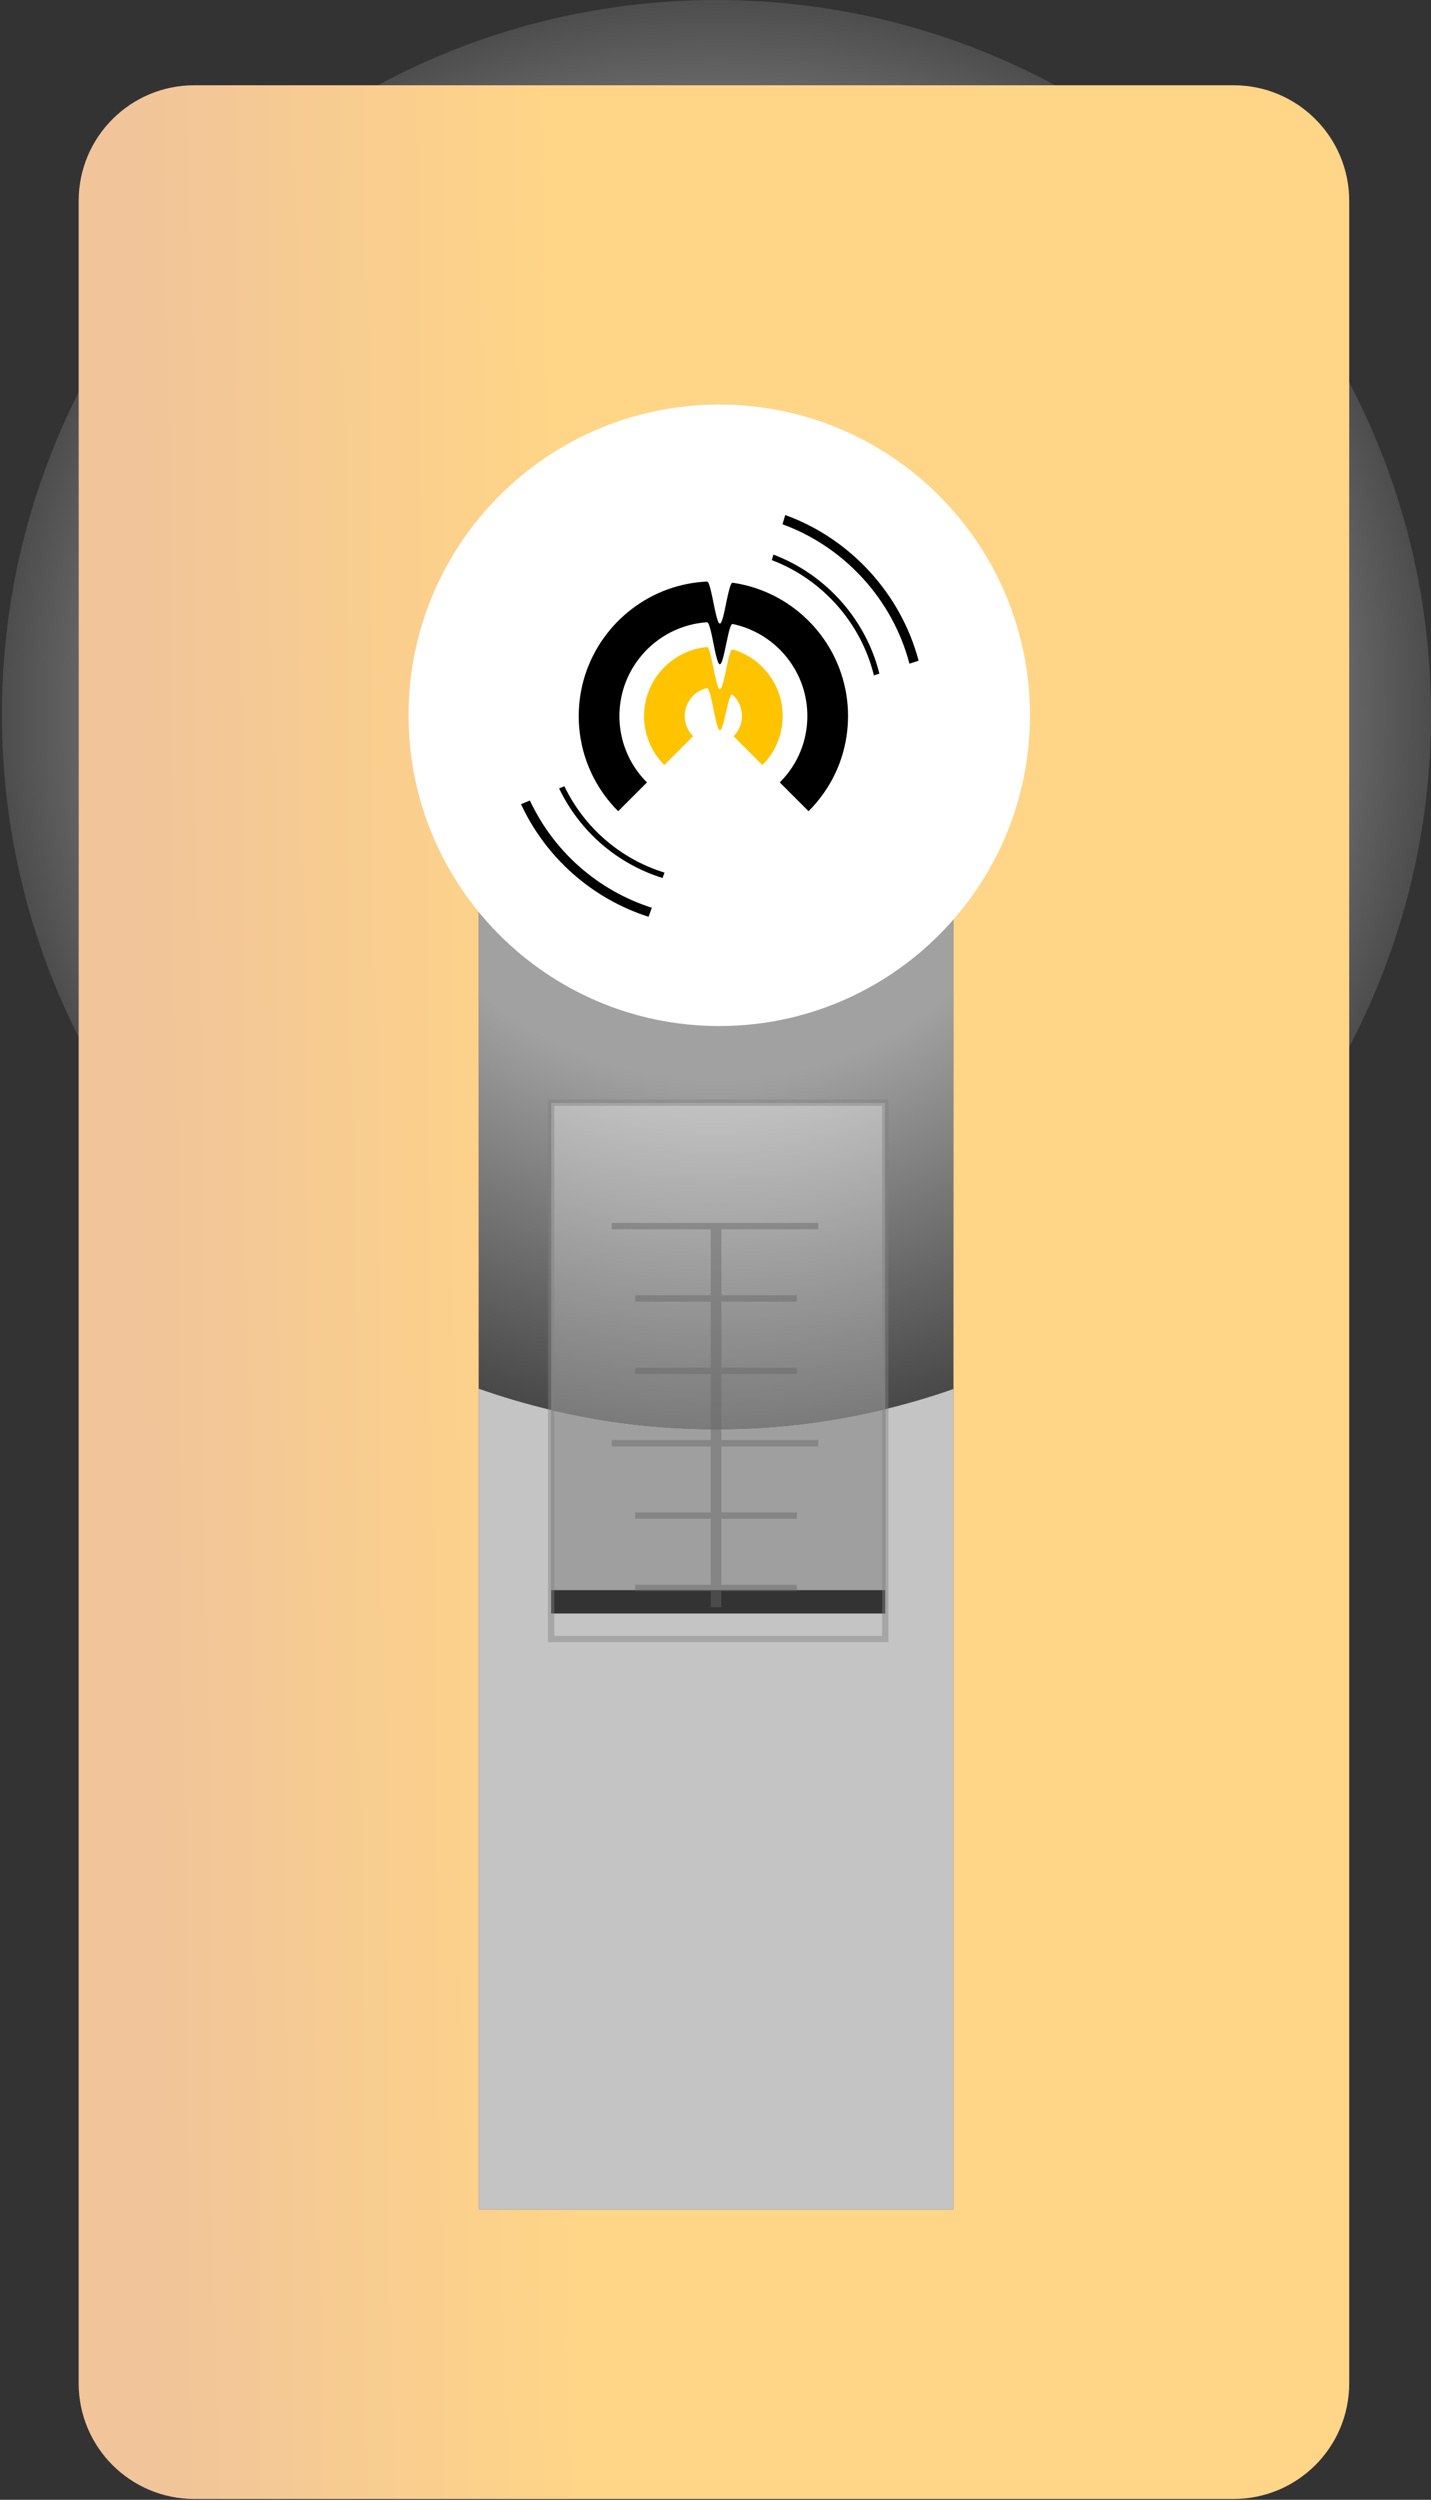 <svg width="675" height="1179" viewBox="0 0 675 1179" fill="none" xmlns="http://www.w3.org/2000/svg">
<rect x="0" y="0" width="675" height="1179" fill="#333333" stroke="none"/>
<path d="M337.952 -0C280.134 -0 225.725 14.57 178.181 40.216L497.723 40.216C450.169 14.57 395.76 -0 337.952 -0Z" fill="url(#paint0_radial_38_414)"/>
<path d="M675 337.047C675 280.476 661.044 227.181 636.417 180.365L636.417 493.73C661.044 446.923 675 393.619 675 337.038L675 337.047Z" fill="url(#paint1_radial_38_414)"/>
<path d="M0.904 337.048C0.904 391.778 13.954 443.458 37.107 489.151L37.107 184.954C13.963 230.647 0.904 282.327 0.904 337.048Z" fill="url(#paint2_radial_38_414)"/>
<path d="M225.839 654.974L225.839 395.583L449.697 395.583L449.697 655.106C530.404 626.75 597.06 568.545 636.417 493.74L636.417 180.374C605.181 120.989 556.749 72.057 497.722 40.225L178.181 40.225C117.644 72.878 68.249 123.501 37.117 184.963L37.117 489.16C76.077 566.052 143.659 626.004 225.839 654.984L225.839 654.974Z" fill="url(#paint3_radial_38_414)"/>
<path d="M636.417 1124.08L636.417 94.738C636.417 64.625 612.008 40.216 581.895 40.216L91.629 40.216C61.517 40.216 37.107 64.625 37.107 94.738L37.107 1124.08C37.107 1154.19 61.517 1178.6 91.629 1178.6L581.895 1178.6C612.008 1178.6 636.417 1154.19 636.417 1124.08ZM225.839 1042.07L225.839 395.583L449.697 395.583L449.697 1042.07L225.839 1042.07Z" fill="url(#paint4_linear_38_414)"/>
<path opacity="0.86" d="M225.839 395.583L225.839 654.974C236.962 658.893 248.35 662.245 259.974 665.002L259.974 520.056L417.582 520.056L417.582 664.596C428.507 661.943 439.225 658.779 449.706 655.097L449.706 395.573L225.848 395.573L225.839 395.583Z" fill="url(#paint5_radial_38_414)"/>
<path opacity="0.37" d="M417.573 749.948L417.573 664.605C392.04 670.8 365.383 674.095 337.952 674.095C310.521 674.095 284.997 670.941 259.964 665.002L259.964 749.948L417.573 749.948Z" fill="white"/>
<path d="M417.573 664.606L417.573 520.066L259.964 520.066L259.964 665.012C284.997 670.951 311.097 674.105 337.952 674.105C364.807 674.105 392.049 670.8 417.573 664.615L417.573 664.606Z" fill="url(#paint6_radial_38_414)"/>
<path opacity="0.71" d="M449.697 655.106C439.215 658.789 428.498 661.962 417.573 664.606L417.573 760.987L259.964 760.987L259.964 665.002C248.34 662.245 236.953 658.893 225.829 654.974L225.829 1042.07L449.687 1042.07L449.687 655.106L449.697 655.106Z" fill="white"/>
<path d="M192.713 337.359C192.713 418.302 258.331 483.919 339.274 483.919C420.217 483.919 485.834 418.302 485.834 337.359C485.834 256.416 420.217 190.799 339.274 190.799C258.331 190.799 192.713 256.416 192.713 337.359Z" fill="white"/>
<path opacity="0.26" d="M417.573 671.545L417.573 664.605C392.04 670.799 365.383 674.095 337.952 674.095C310.521 674.095 284.997 670.941 259.965 665.001L259.965 749.948L417.573 749.948L417.573 671.545Z" fill="white"/>
<path opacity="0.26" d="M417.573 664.605L417.573 520.065L259.965 520.065L259.965 665.011C284.997 670.951 311.097 674.104 337.952 674.104C364.807 674.104 392.049 670.799 417.573 664.614L417.573 664.605Z" fill="white"/>
<path opacity="0.46" d="M340.275 757.974L340.275 750.449L375.912 750.449L375.912 747.436L340.275 747.436L340.275 716.313L375.912 716.313L375.912 713.301L340.275 713.301L340.275 682.187L385.959 682.187L385.959 679.175L340.275 679.175L340.275 648.052L375.912 648.052L375.912 645.04L340.275 645.04L340.275 613.926L375.912 613.926L375.912 610.914L340.275 610.914L340.275 579.79L385.959 579.79L385.959 576.778L288.576 576.778L288.576 579.79L335.261 579.79L335.261 610.914L299.624 610.914L299.624 613.926L335.261 613.926L335.261 645.04L299.624 645.04L299.624 648.052L335.261 648.052L335.261 679.175L288.576 679.175L288.576 682.187L335.261 682.187L335.261 713.301L299.624 713.301L299.624 716.313L335.261 716.313L335.261 747.436L299.624 747.436L299.624 750.449L335.261 750.449L335.261 757.974L340.275 757.974Z" fill="#666666"/>
<path opacity="0.44" d="M417.573 773.036L417.573 520.066L259.964 520.066L259.964 773.036L417.573 773.036Z" stroke="#808080" stroke-width="3" stroke-miterlimit="10"/>
<path d="M272.986 337.708C272.986 336.886 273.005 336.055 273.033 335.234C273.099 333.553 273.232 331.872 273.43 330.21C273.628 328.567 273.883 326.924 274.204 325.3C274.525 323.695 274.903 322.099 275.347 320.522C275.791 318.955 276.291 317.415 276.848 315.886C277.405 314.375 278.019 312.883 278.689 311.419C279.36 309.965 280.078 308.53 280.852 307.123C281.626 305.716 282.457 304.347 283.335 303.006C284.204 301.674 285.129 300.381 286.102 299.115C287.065 297.86 288.085 296.632 289.143 295.442C290.2 294.262 291.305 293.11 292.447 292.014C293.59 290.91 294.77 289.852 295.998 288.842C297.226 287.822 298.481 286.859 299.775 285.933C301.069 285.008 302.41 284.13 303.769 283.308C305.138 282.477 306.536 281.703 307.962 280.985C309.397 280.258 310.861 279.588 312.343 278.974C313.845 278.351 315.365 277.794 316.914 277.293C318.462 276.793 320.02 276.349 321.597 275.971C323.202 275.584 324.827 275.254 326.46 274.999C328.103 274.734 329.765 274.536 331.427 274.404C331.852 274.366 332.267 274.338 332.692 274.319C332.9 274.309 333.108 274.291 333.315 274.281C333.599 274.262 333.759 274.338 333.939 274.574C334.25 274.98 334.42 275.499 334.59 275.981C334.836 276.698 335.034 277.444 335.223 278.181C335.714 280.145 336.101 282.128 336.507 284.101C336.913 286.113 337.31 288.134 337.81 290.126C337.99 290.844 338.179 291.561 338.415 292.26C338.585 292.779 338.773 293.355 339.104 293.799C339.236 293.979 339.434 294.167 339.67 294.082C340.02 293.96 340.228 293.45 340.36 293.148C340.964 291.788 341.276 290.286 341.606 288.842C342.456 285.131 343.051 281.354 344.09 277.68C344.26 277.067 344.448 276.443 344.703 275.858C344.845 275.537 345.015 275.112 345.317 274.914C345.506 274.791 345.723 274.857 345.931 274.895C346.148 274.923 346.356 274.961 346.573 274.989C349.812 275.509 353.013 276.283 356.139 277.293C359.198 278.294 362.182 279.522 365.062 280.976C367.904 282.411 370.643 284.064 373.239 285.915C375.836 287.756 378.291 289.795 380.576 292.005C382.871 294.215 384.995 296.594 386.931 299.115C388.867 301.637 390.614 304.309 392.153 307.095C393.702 309.908 395.042 312.836 396.147 315.848C397.271 318.917 398.159 322.071 398.801 325.272C399.452 328.548 399.849 331.882 399.972 335.224C400 336.046 400.019 336.867 400.019 337.689C400.019 344.195 399.037 350.691 397.073 356.895C395.127 363.043 392.229 368.878 388.508 374.147C386.384 377.159 383.995 379.983 381.398 382.589C380.312 381.503 379.217 380.408 378.131 379.322C374.693 375.885 371.266 372.457 367.829 369.02C369.651 367.188 371.332 365.205 372.814 363.09C375.402 359.417 377.422 355.347 378.773 351.069C380.142 346.744 380.822 342.221 380.831 337.689C380.831 337.103 380.822 336.518 380.793 335.933C380.699 333.61 380.435 331.296 379.981 329.02C379.538 326.783 378.914 324.582 378.131 322.448C377.356 320.343 376.421 318.294 375.336 316.329C374.259 314.384 373.032 312.515 371.681 310.749C370.331 308.992 368.848 307.331 367.253 305.791C365.657 304.262 363.957 302.845 362.154 301.561C360.341 300.267 358.424 299.115 356.431 298.105C354.42 297.085 352.333 296.226 350.19 295.527C349.104 295.178 347.999 294.866 346.885 294.592C346.611 294.526 346.337 294.46 346.054 294.403C345.77 294.337 345.468 294.205 345.223 294.413C345.024 294.583 344.892 294.847 344.779 295.074C344.609 295.414 344.477 295.773 344.363 296.141C344.024 297.161 343.769 298.199 343.523 299.248C342.9 301.92 342.39 304.611 341.786 307.293C341.531 308.445 341.257 309.597 340.926 310.739C340.709 311.476 340.492 312.269 340.067 312.911C339.822 313.279 339.491 313.459 339.17 313.081C338.707 312.543 338.5 311.75 338.301 311.098C337.518 308.549 337.045 305.895 336.507 303.28C335.978 300.683 335.516 298.039 334.704 295.518C334.505 294.904 334.298 294.12 333.835 293.648C333.589 293.403 333.259 293.497 332.947 293.516C331.786 293.61 330.615 293.752 329.463 293.931C327.206 294.29 324.978 294.828 322.806 295.537C320.672 296.235 318.585 297.095 316.583 298.105C314.581 299.115 312.664 300.277 310.842 301.57C309.038 302.855 307.329 304.271 305.743 305.81C304.147 307.349 302.674 309.002 301.324 310.758C299.964 312.524 298.746 314.394 297.669 316.339C296.583 318.303 295.649 320.352 294.874 322.467C294.091 324.601 293.477 326.792 293.033 329.02C292.58 331.306 292.306 333.629 292.211 335.961C292.193 336.537 292.174 337.113 292.174 337.698C292.174 342.788 293.042 347.868 294.77 352.665C295.261 354.034 295.819 355.375 296.442 356.678C298.132 360.238 300.304 363.571 302.882 366.565C303.609 367.414 304.374 368.236 305.167 369.029C301.73 372.466 298.302 375.894 294.865 379.331C293.779 380.417 292.684 381.512 291.598 382.598C290.464 381.465 289.379 380.294 288.33 379.086C284.638 374.799 281.532 370.03 279.105 364.931C278.217 363.061 277.415 361.145 276.706 359.19C274.223 352.306 272.977 345.016 272.977 337.708L272.986 337.708Z" fill="black"/>
<path d="M303.807 337.709C303.807 337.274 303.807 336.849 303.835 336.425C303.901 334.706 304.1 333.006 304.44 331.316C304.77 329.673 305.223 328.058 305.799 326.481C306.375 324.923 307.065 323.412 307.867 321.958C308.661 320.523 309.558 319.154 310.559 317.851C311.56 316.548 312.655 315.33 313.835 314.187C315.006 313.054 316.271 312.006 317.603 311.061C318.944 310.108 320.36 309.248 321.833 308.512C323.316 307.766 324.845 307.133 326.422 306.623C328.028 306.104 329.68 305.707 331.351 305.434C331.767 305.367 332.182 305.311 332.598 305.264C332.815 305.235 333.032 305.216 333.249 305.188C333.533 305.16 333.703 305.16 333.901 305.396C334.203 305.755 334.383 306.236 334.534 306.671C334.798 307.407 335.006 308.163 335.195 308.918C335.695 310.91 336.101 312.922 336.507 314.933C336.923 317.001 337.338 319.069 337.848 321.118C338.027 321.845 338.226 322.572 338.462 323.28C338.632 323.771 338.811 324.319 339.142 324.734C339.737 325.49 340.246 324.395 340.454 323.894C341.049 322.468 341.38 320.929 341.72 319.428C342.163 317.501 342.55 315.566 342.966 313.63C343.325 311.949 343.693 310.259 344.194 308.606C344.354 308.078 344.533 307.549 344.769 307.058C344.902 306.803 345.091 306.387 345.402 306.302C345.582 306.255 345.799 306.368 345.978 306.416C346.186 306.482 346.394 306.548 346.601 306.614C349.746 307.634 352.73 309.145 355.421 311.061C358.084 312.959 360.463 315.254 362.456 317.851C364.458 320.457 366.063 323.365 367.196 326.453C368.367 329.635 369.028 332.997 369.16 336.387C369.179 336.821 369.188 337.255 369.188 337.69C369.188 344.375 367.139 350.976 363.277 356.452C362.182 358.011 360.945 359.465 359.604 360.815C358.518 359.729 357.432 358.634 356.337 357.548C352.909 354.111 349.481 350.674 346.044 347.236C348.565 344.696 349.991 341.269 349.991 337.699C349.991 336.113 349.708 334.517 349.16 333.025C348.688 331.76 348.027 330.561 347.206 329.484C346.8 328.955 346.346 328.445 345.865 327.983C345.657 327.784 345.412 327.463 345.091 327.652C344.685 327.888 344.477 328.512 344.316 328.918C343.948 329.843 343.693 330.806 343.448 331.76C343.136 332.969 342.862 334.187 342.588 335.395C342.277 336.764 341.974 338.134 341.635 339.503C341.361 340.627 341.077 341.75 340.671 342.836C340.53 343.214 340.379 343.592 340.161 343.932C340.048 344.111 339.897 344.338 339.67 344.385C339.123 344.507 338.783 343.44 338.641 343.091C338.178 341.882 337.876 340.598 337.593 339.342C337.196 337.605 336.847 335.858 336.488 334.111C336.148 332.421 335.808 330.731 335.402 329.059C335.119 327.869 334.836 326.642 334.345 325.518C334.222 325.235 334.08 324.914 333.844 324.697C333.674 324.536 333.523 324.536 333.306 324.583C332.966 324.668 332.636 324.763 332.305 324.867C331.002 325.292 329.774 325.915 328.66 326.708C326.451 328.285 324.741 330.513 323.807 333.053C323.259 334.536 322.976 336.122 322.985 337.699C322.985 341.269 324.411 344.696 326.932 347.236C323.505 350.674 320.077 354.111 316.64 357.548C315.554 358.634 314.468 359.729 313.372 360.815C312.032 359.465 310.795 358.011 309.699 356.452C305.847 350.976 303.807 344.385 303.788 337.699L303.807 337.709Z" fill="#FFC300"/>
<path d="M249.946 377.546C261.287 401.729 282.089 420.02 307.471 428.131L305.922 432.399C279.35 423.863 257.566 404.638 245.753 379.284L249.946 377.546Z" fill="black"/>
<path d="M370.388 242.904C401.095 253.999 424.976 280.08 433.304 311.6L428.98 313.025C421.123 282.894 398.404 257.946 369.094 247.266L370.388 242.904Z" fill="black"/>
<path d="M364.826 261.581C389.519 270.882 408.461 292.137 414.797 317.708L412.228 318.558C406.166 293.818 387.932 273.224 364.052 264.168L364.826 261.581Z" fill="black"/>
<path d="M266.216 370.814C275.658 390.436 292.721 405.148 313.448 411.56L312.532 414.1C291.088 407.414 273.458 392.145 263.732 371.844L266.216 370.814Z" fill="black"/>
<defs>
<radialGradient id="paint0_radial_38_414" cx="0" cy="0" r="1" gradientUnits="userSpaceOnUse" gradientTransform="translate(337.952 337.048) rotate(90) scale(337.048 337.048)">
<stop offset="0.51" stop-color="#B3B3B3"/>
<stop offset="1" stop-color="#4D4D4D"/>
</radialGradient>
<radialGradient id="paint1_radial_38_414" cx="0" cy="0" r="1" gradientUnits="userSpaceOnUse" gradientTransform="translate(337.952 337.057) rotate(90) scale(337.048 337.048)">
<stop offset="0.51" stop-color="#B3B3B3"/>
<stop offset="1" stop-color="#4D4D4D"/>
</radialGradient>
<radialGradient id="paint2_radial_38_414" cx="0" cy="0" r="1" gradientUnits="userSpaceOnUse" gradientTransform="translate(337.952 337.048) rotate(90) scale(337.048 337.048)">
<stop offset="0.51" stop-color="#B3B3B3"/>
<stop offset="1" stop-color="#4D4D4D"/>
</radialGradient>
<radialGradient id="paint3_radial_38_414" cx="0" cy="0" r="1" gradientUnits="userSpaceOnUse" gradientTransform="translate(845.781 337.048) rotate(90) scale(337.048 337.048)">
<stop offset="0.51" stop-color="#B3B3B3"/>
<stop offset="1" stop-color="#4D4D4D"/>
</radialGradient>
<linearGradient id="paint4_linear_38_414" x1="610.629" y1="606.231" x2="66.521" y2="612.538" gradientUnits="userSpaceOnUse">
<stop offset="0.63" stop-color="#FFD587"/>
<stop offset="1" stop-color="#F1C49A"/>
</linearGradient>
<radialGradient id="paint5_radial_38_414" cx="0" cy="0" r="1" gradientUnits="userSpaceOnUse" gradientTransform="translate(337.772 337.047) rotate(90) scale(336.991 336.991)">
<stop offset="0.51" stop-color="#B3B3B3"/>
<stop offset="1" stop-color="#4D4D4D"/>
</radialGradient>
<radialGradient id="paint6_radial_38_414" cx="0" cy="0" r="1" gradientUnits="userSpaceOnUse" gradientTransform="translate(337.772 337.047) rotate(90) scale(336.991 336.991)">
<stop offset="0.51" stop-color="#B3B3B3"/>
<stop offset="1" stop-color="#4D4D4D"/>
</radialGradient>
</defs>
</svg>

